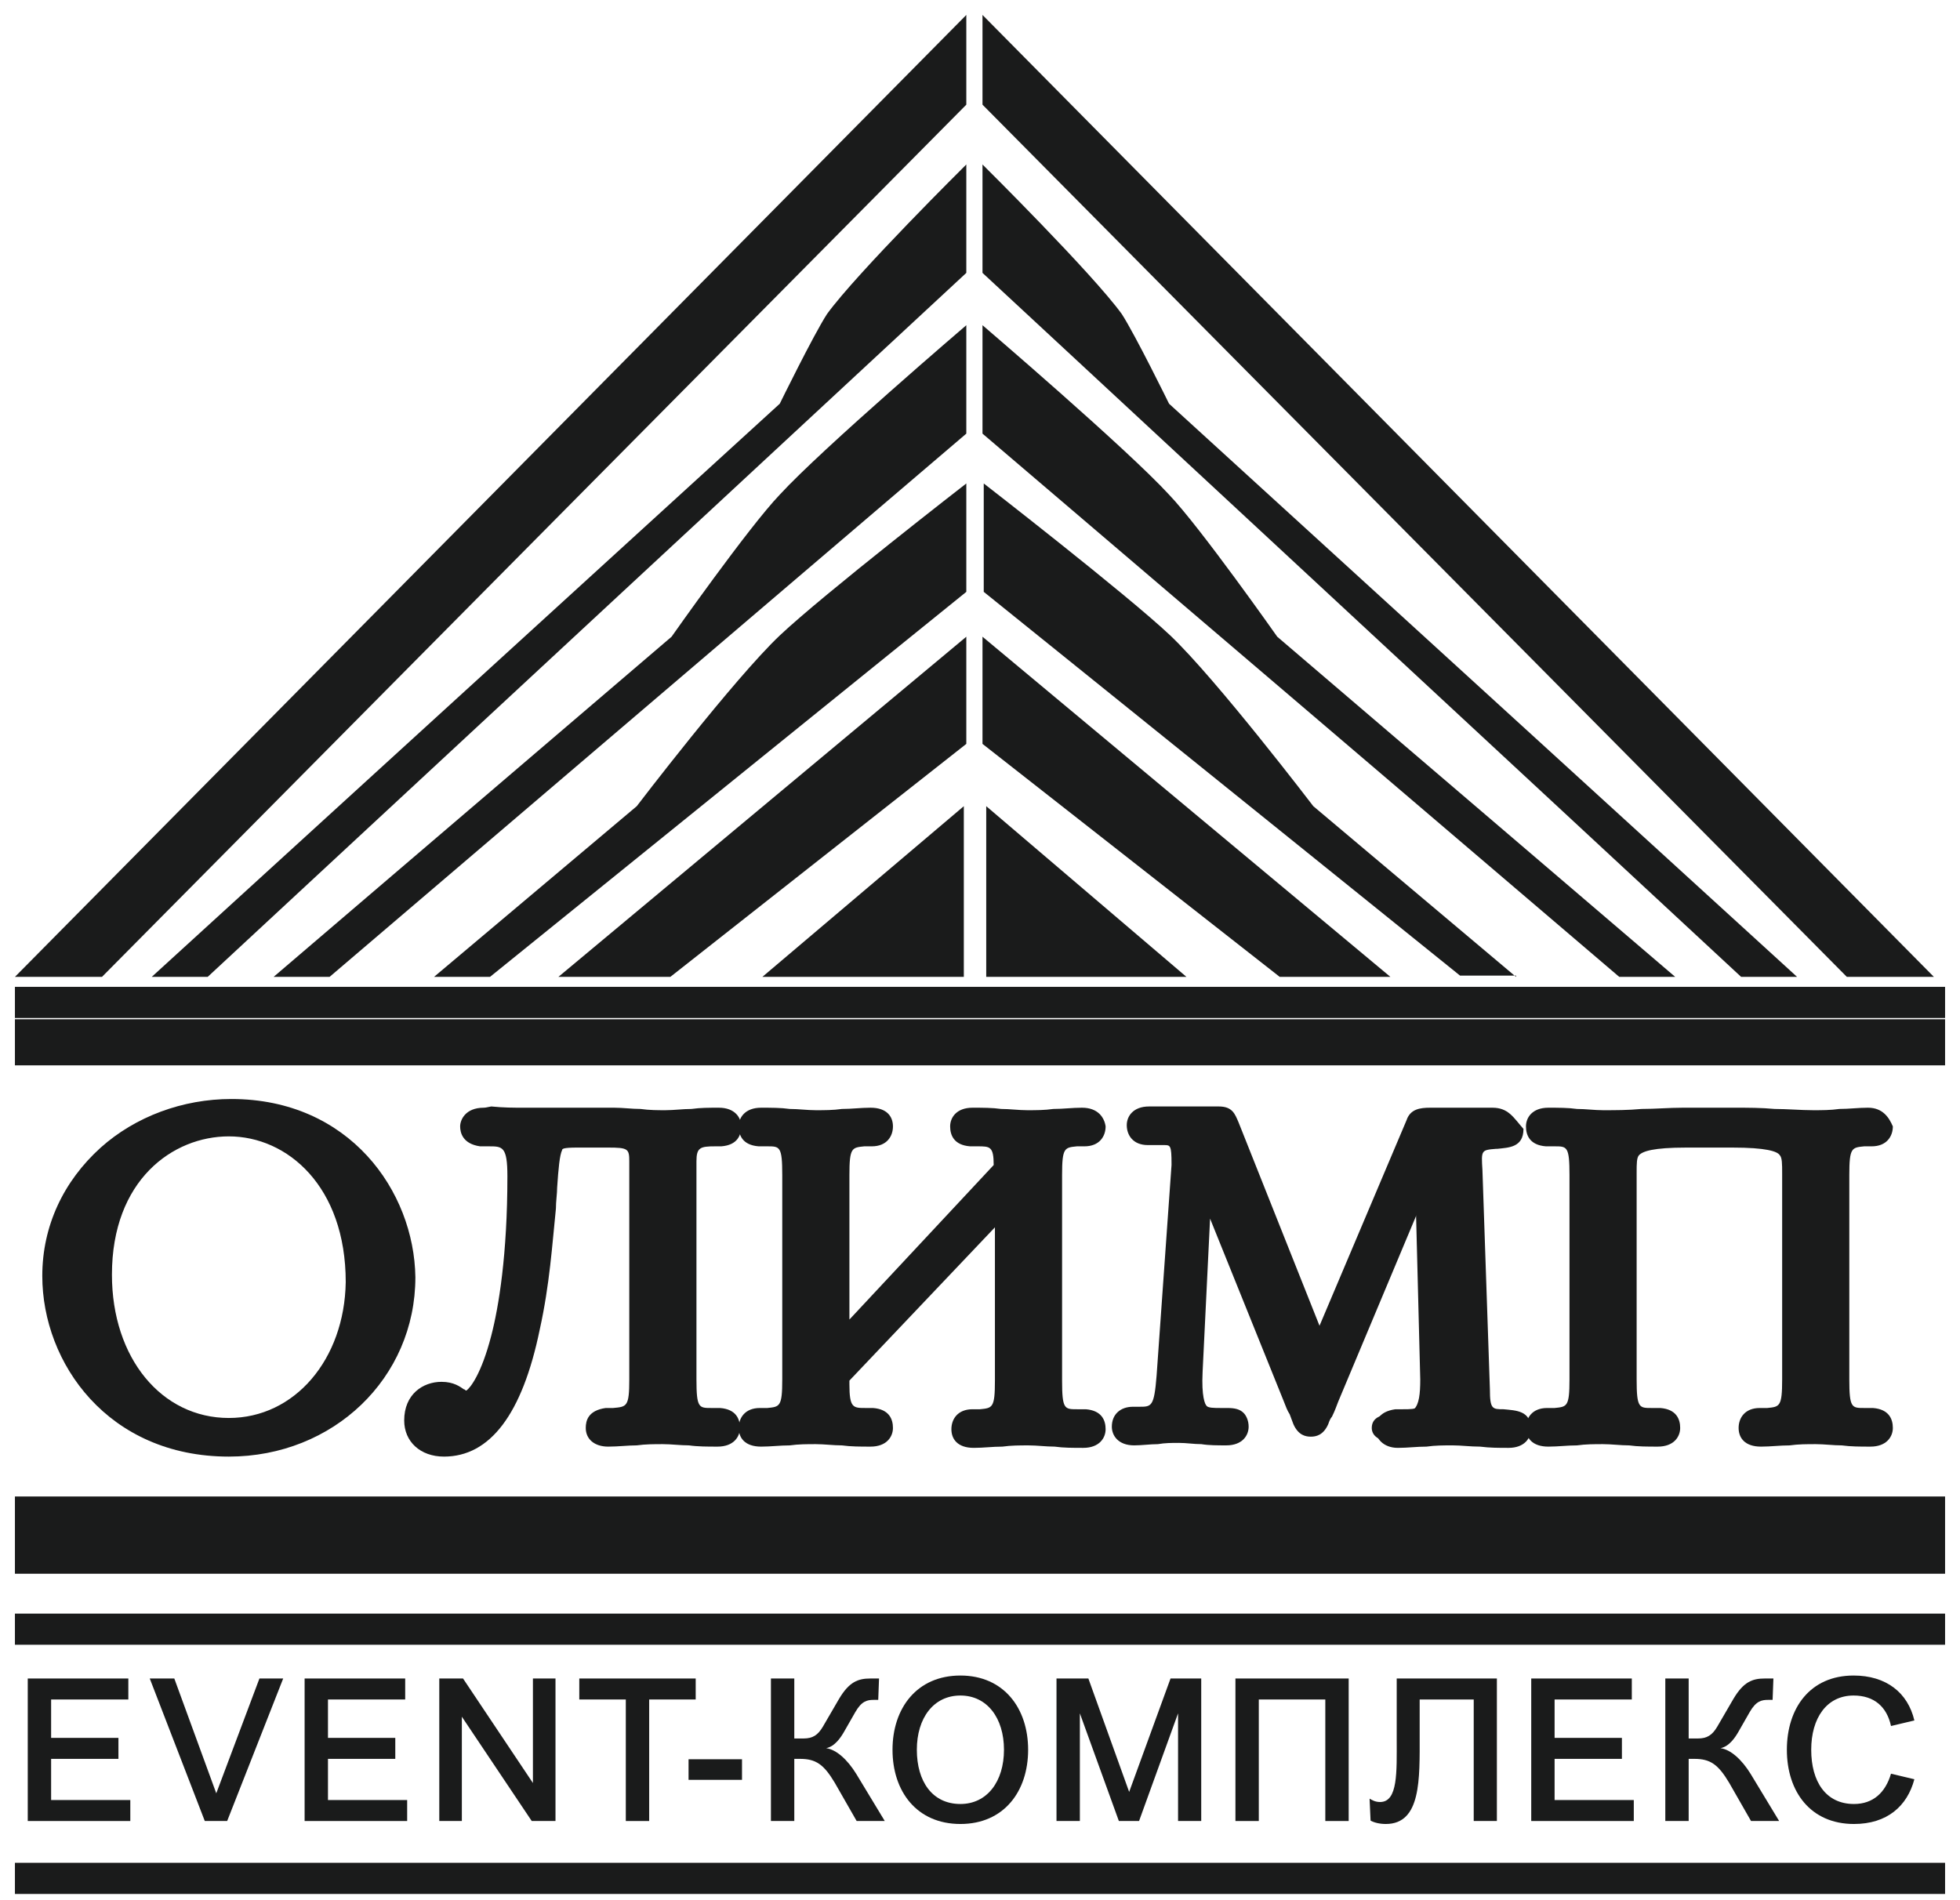 <?xml version="1.0" encoding="UTF-8"?> <svg xmlns="http://www.w3.org/2000/svg" width="99" height="96" viewBox="0 0 99 96" fill="none"><path d="M0.754 49.353L48.809 0.755V5.288L5.151 49.353H0.754Z" fill="#1A1B1B"></path><path d="M7.664 49.353L39.386 20.396C39.386 20.396 41.082 16.934 41.773 15.864C43.281 13.786 48.809 8.31 48.809 8.31V13.786L10.49 49.353H7.664Z" fill="#1A1B1B"></path><path d="M13.82 49.353L33.921 32.168C33.921 32.168 37.816 26.628 39.386 24.991C41.522 22.662 48.809 16.43 48.809 16.43V21.907L16.647 49.353H13.82Z" fill="#1A1B1B"></path><path d="M21.923 49.353L32.163 40.729C32.163 40.729 37.062 34.308 39.386 32.105C41.585 30.027 48.809 24.425 48.809 24.425V29.901L24.75 49.353H21.923Z" fill="#1A1B1B"></path><path d="M28.205 49.353L48.809 32.168V37.582L33.859 49.353H28.205Z" fill="#1A1B1B"></path><path d="M38.507 49.353L48.683 40.729V49.353H38.507Z" fill="#1A1B1B"></path><path d="M97.681 49.353L49.626 0.755V5.288L93.284 49.353H97.681Z" fill="#1A1B1B"></path><path d="M90.771 49.353L59.049 20.396C59.049 20.396 57.352 16.934 56.661 15.864C55.154 13.786 49.626 8.31 49.626 8.31V13.786L87.945 49.353H90.771Z" fill="#1A1B1B"></path><path d="M84.615 49.353L64.514 32.168C64.514 32.168 60.619 26.628 59.049 24.991C56.913 22.662 49.626 16.43 49.626 16.43V21.907L81.788 49.353H84.615Z" fill="#1A1B1B"></path><path d="M76.575 49.353L66.335 40.729C66.335 40.729 61.436 34.308 59.111 32.105C56.913 30.027 49.689 24.425 49.689 24.425V29.901L73.748 49.29H76.575V49.353Z" fill="#1A1B1B"></path><path d="M70.23 49.353L49.626 32.168V37.582L64.639 49.353H70.23Z" fill="#1A1B1B"></path><path d="M59.928 49.353L49.815 40.729V49.353H59.928Z" fill="#1A1B1B"></path><path d="M98.246 49.857H0.754V51.431H98.246V49.857Z" fill="#1A1B1B"></path><path d="M98.246 51.494H0.754V53.823H98.246V51.494Z" fill="#1A1B1B"></path><path d="M98.246 77.933H0.754V79.507H98.246V77.933Z" fill="#1A1B1B"></path><path d="M98.246 81.522H0.754V83.095H98.246V81.522Z" fill="#1A1B1B"></path><path d="M98.246 94.111H0.754V95.685H98.246V94.111Z" fill="#1A1B1B"></path><path d="M98.246 75.604H0.754V77.933H98.246V75.604Z" fill="#1A1B1B"></path><path d="M11.558 73.275C5.653 73.275 2.45 68.742 2.45 64.462C2.45 60.244 5.905 55.837 11.684 55.837C17.526 55.837 20.667 60.307 20.667 64.588C20.604 69.435 16.646 73.275 11.558 73.275ZM11.558 57.159C8.543 57.159 5.339 59.426 5.339 64.462C5.339 68.805 7.978 72.016 11.558 72.016C15.076 72.016 17.777 68.931 17.777 64.839C17.714 60.999 15.579 57.159 11.558 57.159Z" fill="#1A1B1B"></path><path d="M11.684 56.152C17.149 56.152 20.353 60.37 20.353 64.587C20.353 69.057 16.709 73.023 11.558 73.023C5.968 73.023 2.764 68.742 2.764 64.524C2.764 59.488 7.035 56.152 11.684 56.152ZM11.558 72.267C15.327 72.267 18.091 68.994 18.091 64.776C18.091 60.936 15.893 56.782 11.558 56.782C8.417 56.844 5.025 59.174 5.025 64.398C5.025 69.057 7.789 72.267 11.558 72.267ZM11.684 55.523C9.234 55.523 6.847 56.404 5.088 57.977C3.204 59.677 2.136 61.943 2.136 64.462C2.136 68.868 5.465 73.589 11.558 73.589C16.835 73.589 20.981 69.623 20.981 64.524C20.918 60.181 17.652 55.523 11.684 55.523ZM11.558 71.638C8.166 71.638 5.654 68.616 5.654 64.398C5.654 59.614 8.732 57.411 11.558 57.411C14.511 57.411 17.463 59.929 17.463 64.776C17.4 68.679 14.888 71.638 11.558 71.638Z" fill="#1A1B1B"></path><path d="M22.363 73.274C21.358 73.274 20.667 72.644 20.667 71.763C20.667 70.63 21.484 70.126 22.237 70.126C22.74 70.126 23.054 70.315 23.18 70.441C23.368 70.567 23.494 70.63 23.557 70.63C24.248 70.63 26.006 67.168 26.006 59.425C26.006 57.662 25.567 57.599 24.75 57.599C24.625 57.599 24.499 57.599 24.373 57.599C24.185 57.599 23.619 57.536 23.619 56.907C23.619 56.592 23.871 56.277 24.499 56.277H24.562C25.19 56.34 25.692 56.34 26.195 56.34C26.635 56.34 26.949 56.34 27.326 56.34C27.765 56.34 28.205 56.34 28.77 56.34H30.781C31.22 56.34 31.66 56.34 32.037 56.403C32.477 56.403 32.853 56.466 33.293 56.466C33.733 56.466 34.236 56.466 34.675 56.403C35.115 56.403 35.617 56.34 36.057 56.34C36.748 56.34 36.874 56.781 36.874 56.97C36.874 57.599 36.371 57.599 36.183 57.662C36.12 57.662 35.994 57.662 35.932 57.662C35.178 57.662 34.738 57.725 34.738 58.732V69.749C34.738 71.448 35.052 71.448 35.806 71.511C35.932 71.511 36.057 71.511 36.183 71.511C36.371 71.511 36.937 71.574 36.937 72.204C36.937 72.456 36.811 72.833 36.12 72.833C35.617 72.833 35.178 72.77 34.675 72.77C34.236 72.707 33.733 72.707 33.293 72.707C32.853 72.707 32.414 72.77 31.974 72.77C31.534 72.833 31.032 72.833 30.529 72.833C30.027 72.833 29.713 72.582 29.713 72.204C29.713 71.637 30.278 71.574 30.404 71.511C30.529 71.511 30.718 71.511 30.843 71.511C31.597 71.511 31.974 71.511 31.974 69.749V58.669C31.974 57.725 31.597 57.662 30.592 57.662H29.084C27.954 57.662 27.891 57.662 27.765 59.991C27.765 60.306 27.703 60.684 27.703 61.062C27.577 62.887 27.388 64.839 26.886 67.105C26.006 71.197 24.499 73.274 22.363 73.274Z" fill="#1A1B1B"></path><path d="M24.436 56.592H24.499C25.19 56.655 25.755 56.655 26.195 56.655C27.074 56.655 27.702 56.592 28.77 56.592H30.78C31.597 56.592 32.476 56.655 33.293 56.655C34.235 56.655 35.115 56.592 36.057 56.592C36.497 56.592 36.56 56.781 36.56 56.907C36.56 57.222 36.434 57.222 36.12 57.285C35.429 57.348 34.361 57.159 34.361 58.67V69.686C34.361 72.015 35.115 71.701 36.12 71.763C36.434 71.763 36.56 71.826 36.56 72.141C36.56 72.33 36.497 72.456 36.057 72.456C35.115 72.456 34.172 72.33 33.293 72.33C32.414 72.33 31.471 72.456 30.529 72.456C30.466 72.456 30.027 72.456 30.027 72.141C30.027 71.826 30.278 71.826 30.466 71.763C31.471 71.701 32.225 72.015 32.225 69.686V58.67C32.225 57.348 31.471 57.348 30.529 57.348C30.466 57.348 30.466 57.348 30.404 57.348H28.959C27.263 57.348 27.514 57.788 27.263 60.999C27.074 63.013 26.948 64.839 26.446 66.979C25.943 69.246 24.876 72.897 22.237 72.897C21.546 72.897 20.855 72.519 20.855 71.701C20.855 70.756 21.546 70.379 22.112 70.379C22.614 70.379 22.803 70.567 22.928 70.63C23.054 70.693 23.242 70.819 23.431 70.819C24.561 70.819 26.195 66.79 26.195 59.299C26.195 56.844 25.253 57.222 24.247 57.159C24.059 57.159 23.808 57.096 23.808 56.781C23.933 56.844 23.996 56.592 24.436 56.592ZM24.436 55.963C23.494 55.963 23.242 56.592 23.242 56.907C23.242 57.222 23.368 57.788 24.247 57.914C24.373 57.914 24.561 57.914 24.687 57.914C25.378 57.914 25.629 57.914 25.629 59.425C25.629 63.391 25.19 66.035 24.813 67.483C24.31 69.434 23.745 70.127 23.556 70.253C23.494 70.253 23.494 70.19 23.431 70.19C23.242 70.064 22.928 69.812 22.3 69.812C21.358 69.812 20.416 70.442 20.416 71.763C20.416 72.834 21.232 73.589 22.426 73.589C24.75 73.589 26.383 71.449 27.263 67.168C27.765 64.902 27.891 62.887 28.079 61.062C28.079 60.684 28.142 60.306 28.142 59.992C28.205 59.047 28.268 58.355 28.393 58.103C28.393 58.04 28.456 57.977 29.147 57.977H30.592H30.655H30.718C31.723 57.977 31.785 58.04 31.785 58.67V69.686C31.785 71.071 31.66 71.071 30.969 71.134C30.843 71.134 30.718 71.134 30.592 71.134C29.712 71.26 29.587 71.763 29.587 72.141C29.587 72.708 30.027 73.085 30.718 73.085C31.22 73.085 31.723 73.022 32.162 73.022C32.602 72.96 33.042 72.96 33.481 72.96C33.921 72.96 34.361 73.022 34.801 73.022C35.24 73.085 35.743 73.085 36.245 73.085C37.062 73.085 37.376 72.582 37.376 72.141C37.376 71.701 37.188 71.197 36.371 71.134C36.245 71.134 36.057 71.134 35.931 71.134C35.303 71.134 35.178 71.134 35.178 69.686V58.67C35.178 57.977 35.366 57.914 36.12 57.914C36.245 57.914 36.308 57.914 36.434 57.914C37.251 57.851 37.439 57.348 37.439 56.907C37.439 56.467 37.125 55.963 36.308 55.963C35.806 55.963 35.366 55.963 34.926 56.026C34.487 56.026 34.047 56.089 33.607 56.089C33.23 56.089 32.791 56.089 32.351 56.026C31.911 56.026 31.471 55.963 31.032 55.963H29.021C28.456 55.963 28.016 55.963 27.577 55.963C27.2 55.963 26.886 55.963 26.446 55.963C25.943 55.963 25.441 55.963 24.813 55.9C24.499 55.963 24.499 55.963 24.436 55.963Z" fill="#1A1B1B"></path><path d="M54.651 72.771C54.148 72.771 53.709 72.708 53.269 72.708C52.829 72.645 52.389 72.645 51.887 72.645C51.384 72.645 50.945 72.708 50.505 72.708C50.065 72.771 49.563 72.771 49.123 72.771C48.557 72.771 48.306 72.456 48.306 72.141C48.306 71.827 48.495 71.449 49.06 71.449C49.186 71.449 49.311 71.449 49.437 71.449C50.191 71.449 50.505 71.449 50.505 69.686V61.188L42.715 69.623V69.938C42.715 71.449 43.155 71.449 43.846 71.449C43.972 71.449 44.097 71.449 44.223 71.449C44.412 71.449 44.914 71.512 44.914 72.141C44.914 72.393 44.788 72.771 44.097 72.771C43.595 72.771 43.155 72.708 42.715 72.708C42.276 72.645 41.836 72.645 41.334 72.645C40.894 72.645 40.391 72.708 39.952 72.708C39.512 72.771 39.009 72.771 38.57 72.771C38.004 72.771 37.753 72.456 37.753 72.141C37.753 71.827 37.941 71.449 38.507 71.449C38.632 71.449 38.758 71.449 38.884 71.449C39.637 71.449 39.952 71.449 39.952 69.686V59.362C39.952 57.663 39.637 57.663 38.884 57.6C38.758 57.6 38.632 57.6 38.507 57.6C38.318 57.6 37.753 57.537 37.753 56.907C37.753 56.656 37.879 56.278 38.57 56.278C39.072 56.278 39.512 56.341 39.952 56.341C40.391 56.404 40.831 56.404 41.334 56.404C41.836 56.404 42.276 56.341 42.715 56.341C43.155 56.278 43.658 56.278 44.097 56.278C44.663 56.278 44.914 56.593 44.914 56.907C44.914 57.222 44.726 57.6 44.16 57.6C44.035 57.6 43.909 57.6 43.783 57.6C43.03 57.6 42.715 57.6 42.715 59.362V67.42L50.63 58.985C50.63 57.663 50.191 57.663 49.5 57.6C49.374 57.6 49.248 57.6 49.123 57.6C48.934 57.6 48.432 57.537 48.432 56.907C48.432 56.656 48.557 56.278 49.248 56.278C49.751 56.278 50.191 56.341 50.63 56.341C51.07 56.404 51.51 56.404 52.013 56.404C52.452 56.404 52.955 56.341 53.394 56.341C53.834 56.278 54.337 56.278 54.776 56.278C55.342 56.278 55.593 56.593 55.593 56.907C55.593 57.222 55.405 57.6 54.839 57.6C54.714 57.6 54.588 57.6 54.462 57.6C53.709 57.6 53.394 57.6 53.394 59.362V69.686C53.394 71.386 53.709 71.386 54.462 71.449C54.588 71.449 54.714 71.449 54.839 71.449C55.028 71.449 55.593 71.512 55.593 72.141C55.467 72.393 55.342 72.771 54.651 72.771Z" fill="#1A1B1B"></path><path d="M54.651 56.592C54.84 56.592 55.154 56.592 55.154 56.907C55.154 57.222 54.902 57.285 54.714 57.285C53.709 57.348 52.955 57.033 52.955 59.362V69.686C52.955 72.015 53.709 71.701 54.714 71.763C55.028 71.763 55.154 71.826 55.154 72.141C55.154 72.33 55.091 72.456 54.651 72.456C53.709 72.456 52.829 72.33 51.887 72.33C50.945 72.33 50.065 72.456 49.123 72.456C48.935 72.456 48.621 72.456 48.621 72.141C48.621 71.826 48.872 71.763 49.06 71.763C50.065 71.701 50.819 72.015 50.819 69.686V60.369L42.276 69.497V69.938C42.276 72.015 43.218 71.701 44.035 71.763C44.349 71.763 44.475 71.826 44.475 72.141C44.475 72.33 44.412 72.456 43.972 72.456C43.03 72.456 42.15 72.33 41.208 72.33C40.266 72.33 39.386 72.456 38.444 72.456C38.256 72.456 37.942 72.456 37.942 72.141C37.942 71.826 38.193 71.763 38.381 71.763C39.386 71.701 40.14 72.015 40.14 69.686V59.362C40.14 57.033 39.386 57.348 38.381 57.285C38.067 57.285 37.942 57.222 37.942 56.907C37.942 56.718 38.005 56.592 38.444 56.592C39.386 56.592 40.266 56.718 41.208 56.718C42.15 56.718 43.03 56.592 43.972 56.592C44.161 56.592 44.475 56.592 44.475 56.907C44.475 57.222 44.223 57.285 44.035 57.285C43.03 57.348 42.276 57.033 42.276 59.362V68.238L50.882 59.11V59.047C50.882 57.096 49.94 57.411 49.123 57.348C48.809 57.348 48.683 57.285 48.683 56.97C48.683 56.781 48.746 56.655 49.186 56.655C50.128 56.655 51.008 56.781 51.95 56.781C52.829 56.718 53.772 56.592 54.651 56.592ZM54.651 55.963C54.148 55.963 53.709 56.026 53.206 56.026C52.767 56.089 52.327 56.089 51.887 56.089C51.447 56.089 51.008 56.026 50.568 56.026C50.128 55.963 49.626 55.963 49.123 55.963C48.306 55.963 47.992 56.467 47.992 56.907C47.992 57.348 48.181 57.851 48.998 57.914C49.123 57.914 49.249 57.914 49.374 57.914C50.003 57.914 50.191 57.914 50.191 58.859L42.904 66.665V59.362C42.904 57.977 43.03 57.977 43.658 57.914C43.784 57.914 43.909 57.914 44.035 57.914C44.789 57.914 45.103 57.411 45.103 56.907C45.103 56.404 44.789 55.963 43.972 55.963C43.47 55.963 43.03 56.026 42.527 56.026C42.088 56.089 41.648 56.089 41.208 56.089C40.768 56.089 40.329 56.026 39.889 56.026C39.449 55.963 38.947 55.963 38.444 55.963C37.628 55.963 37.313 56.467 37.313 56.907C37.313 57.348 37.502 57.851 38.319 57.914C38.444 57.914 38.633 57.914 38.758 57.914C39.386 57.914 39.512 57.914 39.512 59.362V69.686C39.512 71.071 39.386 71.071 38.758 71.134C38.633 71.134 38.507 71.134 38.381 71.134C37.628 71.134 37.313 71.638 37.313 72.141C37.313 72.645 37.628 73.085 38.444 73.085C38.947 73.085 39.386 73.023 39.889 73.023C40.329 72.96 40.768 72.96 41.208 72.96C41.648 72.96 42.088 73.023 42.527 73.023C42.967 73.085 43.47 73.085 43.972 73.085C44.789 73.085 45.103 72.582 45.103 72.141C45.103 71.701 44.914 71.197 44.098 71.134C43.972 71.134 43.846 71.134 43.721 71.134C43.093 71.134 42.904 71.134 42.904 69.938V69.749L50.254 62.006V69.749C50.254 71.134 50.128 71.134 49.5 71.197C49.374 71.197 49.249 71.197 49.123 71.197C48.369 71.197 48.055 71.701 48.055 72.204C48.055 72.708 48.369 73.148 49.186 73.148C49.688 73.148 50.128 73.085 50.631 73.085C51.071 73.023 51.51 73.023 51.95 73.023C52.39 73.023 52.829 73.085 53.269 73.085C53.709 73.148 54.211 73.148 54.714 73.148C55.531 73.148 55.845 72.645 55.845 72.204C55.845 71.763 55.656 71.26 54.84 71.197C54.714 71.197 54.525 71.197 54.4 71.197C53.772 71.197 53.646 71.197 53.646 69.749V59.362C53.646 57.977 53.772 57.977 54.4 57.914C54.525 57.914 54.651 57.914 54.777 57.914C55.531 57.914 55.845 57.411 55.845 56.907C55.782 56.467 55.468 55.963 54.651 55.963Z" fill="#1A1B1B"></path><path d="M75.695 72.771C75.192 72.771 74.753 72.708 74.25 72.708C73.811 72.645 73.308 72.645 72.868 72.645C72.428 72.645 71.926 72.708 71.486 72.708C71.047 72.771 70.544 72.771 70.104 72.771C69.539 72.771 69.288 72.456 69.288 72.141C69.288 71.575 69.853 71.512 69.979 71.449C70.104 71.449 70.23 71.449 70.418 71.449C70.858 71.449 71.172 71.449 71.424 71.197C71.675 70.945 71.737 70.442 71.737 69.686L71.486 59.803L66.963 70.568C66.775 71.071 66.712 71.197 66.649 71.323C66.587 71.449 66.587 71.512 66.461 71.764C66.335 72.078 66.147 72.204 65.895 72.204C65.644 72.204 65.456 72.078 65.33 71.764C65.267 71.638 60.619 60.118 60.619 60.118L60.179 69.309C60.116 70.316 60.242 70.945 60.43 71.197C60.619 71.386 60.933 71.386 61.435 71.386C61.561 71.386 61.75 71.386 61.75 71.386C62.001 71.386 62.252 71.449 62.315 71.575C62.441 71.701 62.503 71.89 62.503 72.078C62.503 72.33 62.378 72.708 61.687 72.708C61.247 72.708 60.87 72.645 60.43 72.645C60.053 72.582 59.614 72.582 59.237 72.582C58.86 72.582 58.546 72.645 58.169 72.645C57.792 72.708 57.415 72.708 57.038 72.708C56.285 72.708 56.222 72.204 56.222 72.078C56.222 71.638 56.536 71.386 56.975 71.386C57.038 71.386 57.164 71.386 57.29 71.386C57.981 71.386 58.358 71.386 58.483 69.56L59.237 58.859C59.3 57.914 59.237 57.6 58.609 57.537C58.546 57.537 58.42 57.537 58.358 57.537C58.295 57.537 57.918 57.537 57.792 57.537C57.227 57.537 57.038 57.159 57.038 56.844C57.038 56.718 57.101 56.215 57.855 56.215C58.106 56.215 58.232 56.215 58.42 56.215C58.672 56.215 58.986 56.215 59.802 56.215C60.116 56.215 60.493 56.215 60.807 56.215C60.933 56.215 60.996 56.215 61.121 56.215C61.247 56.215 61.31 56.215 61.435 56.215C61.875 56.215 62.001 56.404 62.127 56.844L66.524 67.798L71.235 56.718C71.361 56.341 71.612 56.215 72.177 56.215C72.491 56.215 72.805 56.215 73.057 56.215C73.308 56.215 73.496 56.215 73.748 56.215C73.999 56.215 74.25 56.215 74.501 56.215C74.753 56.215 75.067 56.215 75.318 56.215C76.009 56.215 76.135 56.656 76.135 56.844C76.135 57.474 75.695 57.474 75.067 57.537H75.004C74.125 57.6 73.936 57.6 73.999 58.922L74.376 70.001C74.439 71.26 74.69 71.26 75.381 71.323C76.009 71.386 76.449 71.386 76.449 72.016C76.512 72.393 76.386 72.771 75.695 72.771Z" fill="#1A1B1B"></path><path d="M75.381 56.592C75.82 56.592 75.883 56.781 75.883 56.907C75.883 57.222 75.695 57.222 75.067 57.285C73.999 57.348 73.685 57.537 73.748 58.984L74.124 70.064C74.187 71.386 74.501 71.638 75.444 71.701C76.135 71.763 76.26 71.763 76.26 72.078C76.26 72.267 76.197 72.393 75.758 72.393C74.815 72.393 73.873 72.267 72.931 72.267C71.989 72.267 71.109 72.393 70.167 72.393C69.79 72.393 69.664 72.204 69.664 72.078C69.664 71.763 69.916 71.763 70.104 71.701C71.046 71.638 72.114 71.952 72.052 69.623L71.737 59.047C71.737 58.859 71.675 58.733 71.675 58.733C71.675 58.733 71.549 58.796 71.486 58.984L66.649 70.442C66.272 71.323 66.398 71.197 66.147 71.638C66.084 71.763 66.021 71.889 65.895 71.889C65.707 71.889 65.644 71.763 65.644 71.638C65.519 71.386 65.393 71.071 65.142 70.442L60.556 59.047C60.556 58.984 60.493 58.922 60.43 58.922C60.367 58.922 60.305 58.984 60.305 59.11L59.802 69.246C59.676 71.952 60.493 71.701 61.749 71.701C62.001 71.701 62.063 71.763 62.126 71.763C62.189 71.826 62.189 71.889 62.189 72.015C62.189 72.204 62.126 72.33 61.687 72.33C60.87 72.33 60.053 72.204 59.3 72.204C58.546 72.204 57.792 72.33 57.038 72.33C56.85 72.33 56.536 72.33 56.536 72.015C56.536 71.701 56.787 71.638 56.975 71.638C57.918 71.575 58.609 71.889 58.734 69.497L59.488 58.796C59.551 58.04 59.614 57.222 58.546 57.159C58.42 57.159 58.357 57.159 58.232 57.159C58.043 57.159 57.855 57.159 57.666 57.159C57.289 57.159 57.227 56.907 57.227 56.781C57.227 56.655 57.289 56.467 57.729 56.467C58.357 56.467 58.232 56.529 59.676 56.529C59.99 56.529 60.367 56.529 60.744 56.529C60.933 56.529 61.121 56.529 61.31 56.529C61.561 56.529 61.561 56.529 61.687 56.907L66.21 68.175C66.272 68.364 66.335 68.427 66.398 68.427C66.461 68.427 66.461 68.364 66.586 68.175L71.423 56.781C71.486 56.592 71.486 56.467 72.052 56.467C72.68 56.467 73.119 56.529 73.622 56.529C74.313 56.655 74.815 56.592 75.381 56.592ZM75.381 55.963C75.067 55.963 74.815 55.963 74.564 55.963C74.313 55.963 74.062 55.963 73.81 55.963C73.559 55.963 73.371 55.963 73.119 55.963C72.868 55.963 72.554 55.963 72.24 55.963C71.737 55.963 71.235 56.026 71.046 56.592L66.649 66.979L62.566 56.718C62.378 56.278 62.252 55.9 61.561 55.9C61.435 55.9 61.31 55.9 61.247 55.9C61.184 55.9 61.058 55.9 60.996 55.9C60.681 55.9 60.305 55.9 59.99 55.9C59.111 55.9 58.86 55.9 58.609 55.9C58.42 55.9 58.294 55.9 58.043 55.9C57.227 55.9 56.913 56.404 56.913 56.844C56.913 57.348 57.227 57.851 57.98 57.851C58.106 57.851 58.169 57.851 58.294 57.851C58.357 57.851 58.483 57.851 58.546 57.851C58.609 57.851 58.734 57.851 58.797 57.851C59.111 57.851 59.174 57.851 59.174 58.796V58.859L58.42 69.497C58.294 71.071 58.169 71.071 57.541 71.071C57.415 71.071 57.352 71.071 57.227 71.071C56.598 71.071 56.159 71.449 56.159 72.078C56.159 72.519 56.473 73.022 57.289 73.022C57.666 73.022 58.106 72.96 58.483 72.96C58.86 72.897 59.174 72.897 59.551 72.897C59.928 72.897 60.305 72.96 60.681 72.96C61.058 73.022 61.498 73.022 61.938 73.022C62.755 73.022 63.069 72.519 63.069 72.078C63.069 71.763 62.943 71.512 62.817 71.386C62.629 71.197 62.378 71.134 62.001 71.134C61.875 71.134 61.812 71.134 61.687 71.134C61.31 71.134 60.996 71.134 60.933 71.008C60.87 70.945 60.681 70.567 60.744 69.308L61.121 61.566L64.828 70.756C64.953 71.071 65.016 71.26 65.142 71.449C65.204 71.638 65.267 71.763 65.33 71.952C65.581 72.519 65.958 72.582 66.21 72.582C66.461 72.582 66.838 72.519 67.089 71.952C67.152 71.763 67.215 71.638 67.277 71.575C67.34 71.449 67.403 71.323 67.591 70.819L71.549 61.377L71.8 69.812C71.8 70.693 71.675 71.008 71.612 71.071C71.486 71.197 71.235 71.197 70.858 71.197C70.732 71.197 70.607 71.197 70.481 71.197C69.602 71.323 69.476 71.826 69.476 72.204C69.476 72.645 69.853 73.148 70.607 73.148C71.109 73.148 71.549 73.085 72.052 73.085C72.491 73.022 72.931 73.022 73.371 73.022C73.81 73.022 74.25 73.085 74.753 73.085C75.255 73.148 75.695 73.148 76.197 73.148C77.014 73.148 77.328 72.645 77.328 72.204C77.328 71.26 76.574 71.26 75.946 71.197C75.381 71.197 75.255 71.197 75.255 70.19L74.878 59.11C74.815 58.103 74.815 58.103 75.569 58.04H75.632C76.197 57.977 76.951 57.977 76.951 57.033C76.449 56.467 76.197 55.963 75.381 55.963Z" fill="#1A1B1B"></path><path d="M94.351 72.771C93.849 72.771 93.409 72.708 92.969 72.708C92.53 72.645 92.09 72.645 91.587 72.645C91.085 72.645 90.645 72.708 90.205 72.708C89.766 72.771 89.263 72.771 88.823 72.771C88.258 72.771 88.007 72.456 88.007 72.141C88.007 71.827 88.195 71.449 88.76 71.449C88.886 71.449 89.012 71.449 89.137 71.449C89.891 71.449 90.205 71.449 90.205 69.686V59.3C90.205 58.733 90.205 58.355 89.954 58.166C89.64 57.852 88.823 57.726 87.316 57.726H84.992C83.547 57.726 82.667 57.852 82.353 58.166C82.165 58.355 82.165 58.733 82.165 59.3V69.749C82.165 71.449 82.479 71.449 83.233 71.512C83.358 71.512 83.484 71.512 83.609 71.512C83.798 71.512 84.363 71.575 84.363 72.204C84.363 72.456 84.238 72.834 83.547 72.834C83.044 72.834 82.604 72.771 82.165 72.771C81.725 72.708 81.285 72.708 80.783 72.708C80.28 72.708 79.841 72.771 79.401 72.771C78.961 72.834 78.459 72.834 78.019 72.834C77.453 72.834 77.202 72.519 77.202 72.204C77.202 71.89 77.391 71.512 77.956 71.512C78.082 71.512 78.207 71.512 78.333 71.512C79.087 71.512 79.401 71.512 79.401 69.749V59.362C79.401 57.663 79.087 57.663 78.333 57.6C78.207 57.6 78.082 57.6 77.956 57.6C77.767 57.6 77.202 57.537 77.202 56.907C77.202 56.656 77.328 56.278 78.019 56.278C78.521 56.278 78.961 56.341 79.401 56.341C79.841 56.404 80.28 56.404 80.783 56.404C81.411 56.404 82.102 56.341 82.793 56.341C83.484 56.278 84.175 56.278 84.866 56.278H87.504C88.195 56.278 88.886 56.341 89.514 56.341C90.142 56.404 90.834 56.404 91.525 56.404C91.964 56.404 92.467 56.341 92.906 56.341C93.346 56.278 93.849 56.278 94.288 56.278C94.854 56.278 95.105 56.593 95.105 56.907C95.105 57.222 94.917 57.6 94.351 57.6C94.226 57.6 94.1 57.6 93.974 57.6C93.221 57.6 92.906 57.6 92.906 59.362V69.686C92.906 71.386 93.221 71.386 93.974 71.449C94.1 71.449 94.226 71.449 94.351 71.449C94.54 71.449 95.105 71.512 95.105 72.141C95.105 72.393 95.042 72.771 94.351 72.771Z" fill="#1A1B1B"></path><path d="M94.351 56.592C94.54 56.592 94.854 56.592 94.854 56.907C94.854 57.222 94.603 57.285 94.414 57.285C93.409 57.348 92.655 57.033 92.655 59.362V69.686C92.655 72.015 93.409 71.701 94.414 71.763C94.728 71.763 94.854 71.826 94.854 72.141C94.854 72.33 94.791 72.456 94.351 72.456C93.409 72.456 92.53 72.33 91.587 72.33C90.645 72.33 89.766 72.456 88.823 72.456C88.635 72.456 88.321 72.456 88.321 72.141C88.321 71.826 88.572 71.763 88.761 71.763C89.766 71.701 90.52 72.015 90.52 69.686V59.425C90.52 58.04 90.645 57.348 87.379 57.348H85.054C81.725 57.348 81.914 58.04 81.914 59.425V69.686C81.914 72.015 82.667 71.701 83.672 71.763C83.987 71.763 84.112 71.826 84.112 72.141C84.112 72.33 84.049 72.456 83.61 72.456C82.667 72.456 81.788 72.33 80.846 72.33C79.903 72.33 79.024 72.456 78.082 72.456C77.893 72.456 77.579 72.456 77.579 72.141C77.579 71.826 77.831 71.763 78.019 71.763C79.024 71.701 79.778 72.015 79.778 69.686V59.362C79.778 57.033 79.024 57.348 78.019 57.285C77.705 57.285 77.579 57.222 77.579 56.907C77.579 56.718 77.642 56.592 78.082 56.592C79.024 56.592 79.903 56.718 80.846 56.718C82.165 56.718 83.484 56.592 84.866 56.592H87.504C88.823 56.592 90.143 56.718 91.525 56.718C92.467 56.718 93.409 56.592 94.351 56.592ZM94.351 55.963C93.849 55.963 93.409 56.026 92.907 56.026C92.467 56.089 92.027 56.089 91.587 56.089C90.959 56.089 90.268 56.026 89.64 56.026C88.949 55.963 88.321 55.963 87.63 55.963H84.992C84.301 55.963 83.61 56.026 82.919 56.026C82.228 56.089 81.6 56.089 80.971 56.089C80.532 56.089 80.092 56.026 79.652 56.026C79.213 55.963 78.71 55.963 78.207 55.963C77.391 55.963 77.077 56.467 77.077 56.907C77.077 57.348 77.265 57.851 78.082 57.914C78.207 57.914 78.396 57.914 78.522 57.914C79.15 57.914 79.275 57.914 79.275 59.362V69.686C79.275 71.071 79.15 71.071 78.522 71.134C78.396 71.134 78.27 71.134 78.145 71.134C77.391 71.134 77.077 71.638 77.077 72.141C77.077 72.645 77.391 73.085 78.207 73.085C78.71 73.085 79.15 73.023 79.652 73.023C80.092 72.96 80.532 72.96 80.971 72.96C81.411 72.96 81.851 73.023 82.29 73.023C82.73 73.085 83.233 73.085 83.735 73.085C84.552 73.085 84.866 72.582 84.866 72.141C84.866 71.701 84.677 71.197 83.861 71.134C83.735 71.134 83.547 71.134 83.421 71.134C82.793 71.134 82.667 71.134 82.667 69.686V59.425V59.236C82.667 58.796 82.667 58.481 82.793 58.355C82.981 58.166 83.484 57.977 85.18 57.977H87.504C89.2 57.977 89.766 58.166 89.891 58.355C90.017 58.481 90.017 58.796 90.017 59.299V59.425V69.686C90.017 71.071 89.891 71.071 89.263 71.134C89.138 71.134 89.012 71.134 88.886 71.134C88.132 71.134 87.818 71.638 87.818 72.141C87.818 72.645 88.132 73.085 88.949 73.085C89.452 73.085 89.891 73.023 90.394 73.023C90.834 72.96 91.273 72.96 91.713 72.96C92.153 72.96 92.593 73.023 93.032 73.023C93.472 73.085 93.975 73.085 94.477 73.085C95.294 73.085 95.608 72.582 95.608 72.141C95.608 71.701 95.419 71.197 94.603 71.134C94.477 71.134 94.289 71.134 94.163 71.134C93.535 71.134 93.409 71.134 93.409 69.686V59.362C93.409 57.977 93.535 57.977 94.163 57.914C94.289 57.914 94.414 57.914 94.54 57.914C95.294 57.914 95.608 57.411 95.608 56.907C95.419 56.467 95.105 55.963 94.351 55.963Z" fill="#1A1B1B"></path><path d="M6.582 92V90.94H2.582V88.86H5.982V87.8H2.582V85.86H6.482V84.8H1.402V92H6.582Z" fill="#1A1B1B"></path><path d="M11.474 92L14.304 84.8H13.104L10.924 90.6L8.804 84.8H7.564L10.344 92H11.474Z" fill="#1A1B1B"></path><path d="M20.566 92V90.94H16.566V88.86H19.966V87.8H16.566V85.86H20.466V84.8H15.386V92H20.566Z" fill="#1A1B1B"></path><path d="M23.328 92V86.73L26.858 92H28.058V84.8H26.918V90.08L23.388 84.8H22.188V92H23.328Z" fill="#1A1B1B"></path><path d="M32.79 92V85.86H35.14V84.8H29.26V85.86H31.61V92H32.79Z" fill="#1A1B1B"></path><path d="M37.479 89.92V88.88H34.779V89.92H37.479Z" fill="#1A1B1B"></path><path d="M38.94 92H40.12V88.86H40.41C41.21 88.86 41.61 89.14 42.16 90.06L43.27 92H44.69L43.25 89.62C42.8 88.89 42.24 88.39 41.73 88.32C42.18 88.23 42.48 87.76 42.64 87.48L43.2 86.5C43.52 85.94 43.8 85.88 44.13 85.88H44.36L44.4 84.8H43.96C43.34 84.8 42.89 84.97 42.38 85.83L41.56 87.24C41.31 87.66 41.05 87.83 40.59 87.83H40.12V84.8H38.94V92Z" fill="#1A1B1B"></path><path d="M45.081 88.4C45.081 90.51 46.31 92.15 48.511 92.15C50.7 92.15 51.931 90.51 51.931 88.4C51.931 86.3 50.7 84.65 48.511 84.65C46.31 84.65 45.081 86.3 45.081 88.4ZM46.31 88.4C46.31 86.8 47.151 85.66 48.511 85.66C49.861 85.66 50.711 86.8 50.711 88.4C50.711 90 49.861 91.14 48.511 91.14C47.09 91.14 46.31 90 46.31 88.4Z" fill="#1A1B1B"></path><path d="M54.544 92V86.56L56.514 92H57.534L59.504 86.56V92H60.674V84.8H59.124L57.034 90.53L54.974 84.8H53.364V92H54.544Z" fill="#1A1B1B"></path><path d="M63.582 92V85.86H66.942V92H68.122V84.8H62.402V92H63.582Z" fill="#1A1B1B"></path><path d="M70.548 87.88C70.548 89.51 70.618 91.04 69.708 91.04C69.458 91.04 69.298 90.94 69.178 90.87L69.228 91.98C69.408 92.08 69.688 92.15 69.998 92.15C71.788 92.15 71.708 89.87 71.708 87.69V85.86H74.438V92H75.608V84.8H70.548V87.88Z" fill="#1A1B1B"></path><path d="M82.523 92V90.94H78.523V88.86H81.923V87.8H78.523V85.86H82.423V84.8H77.343V92H82.523Z" fill="#1A1B1B"></path><path d="M84.115 92H85.295V88.86H85.585C86.385 88.86 86.785 89.14 87.335 90.06L88.445 92H89.865L88.425 89.62C87.975 88.89 87.415 88.39 86.905 88.32C87.355 88.23 87.655 87.76 87.815 87.48L88.375 86.5C88.695 85.94 88.975 85.88 89.305 85.88H89.535L89.575 84.8H89.135C88.515 84.8 88.065 84.97 87.555 85.83L86.735 87.24C86.485 87.66 86.225 87.83 85.765 87.83H85.295V84.8H84.115V92Z" fill="#1A1B1B"></path><path d="M91.485 88.4C91.485 86.8 92.265 85.66 93.625 85.66C94.665 85.66 95.305 86.23 95.515 87.2L96.695 86.92C96.365 85.51 95.265 84.65 93.625 84.65C91.425 84.65 90.255 86.3 90.255 88.4C90.255 90.51 91.445 92.15 93.645 92.15C95.315 92.15 96.335 91.25 96.695 89.89L95.515 89.61C95.235 90.56 94.615 91.14 93.645 91.14C92.215 91.14 91.485 90 91.485 88.4Z" fill="#1A1B1B"></path></svg> 